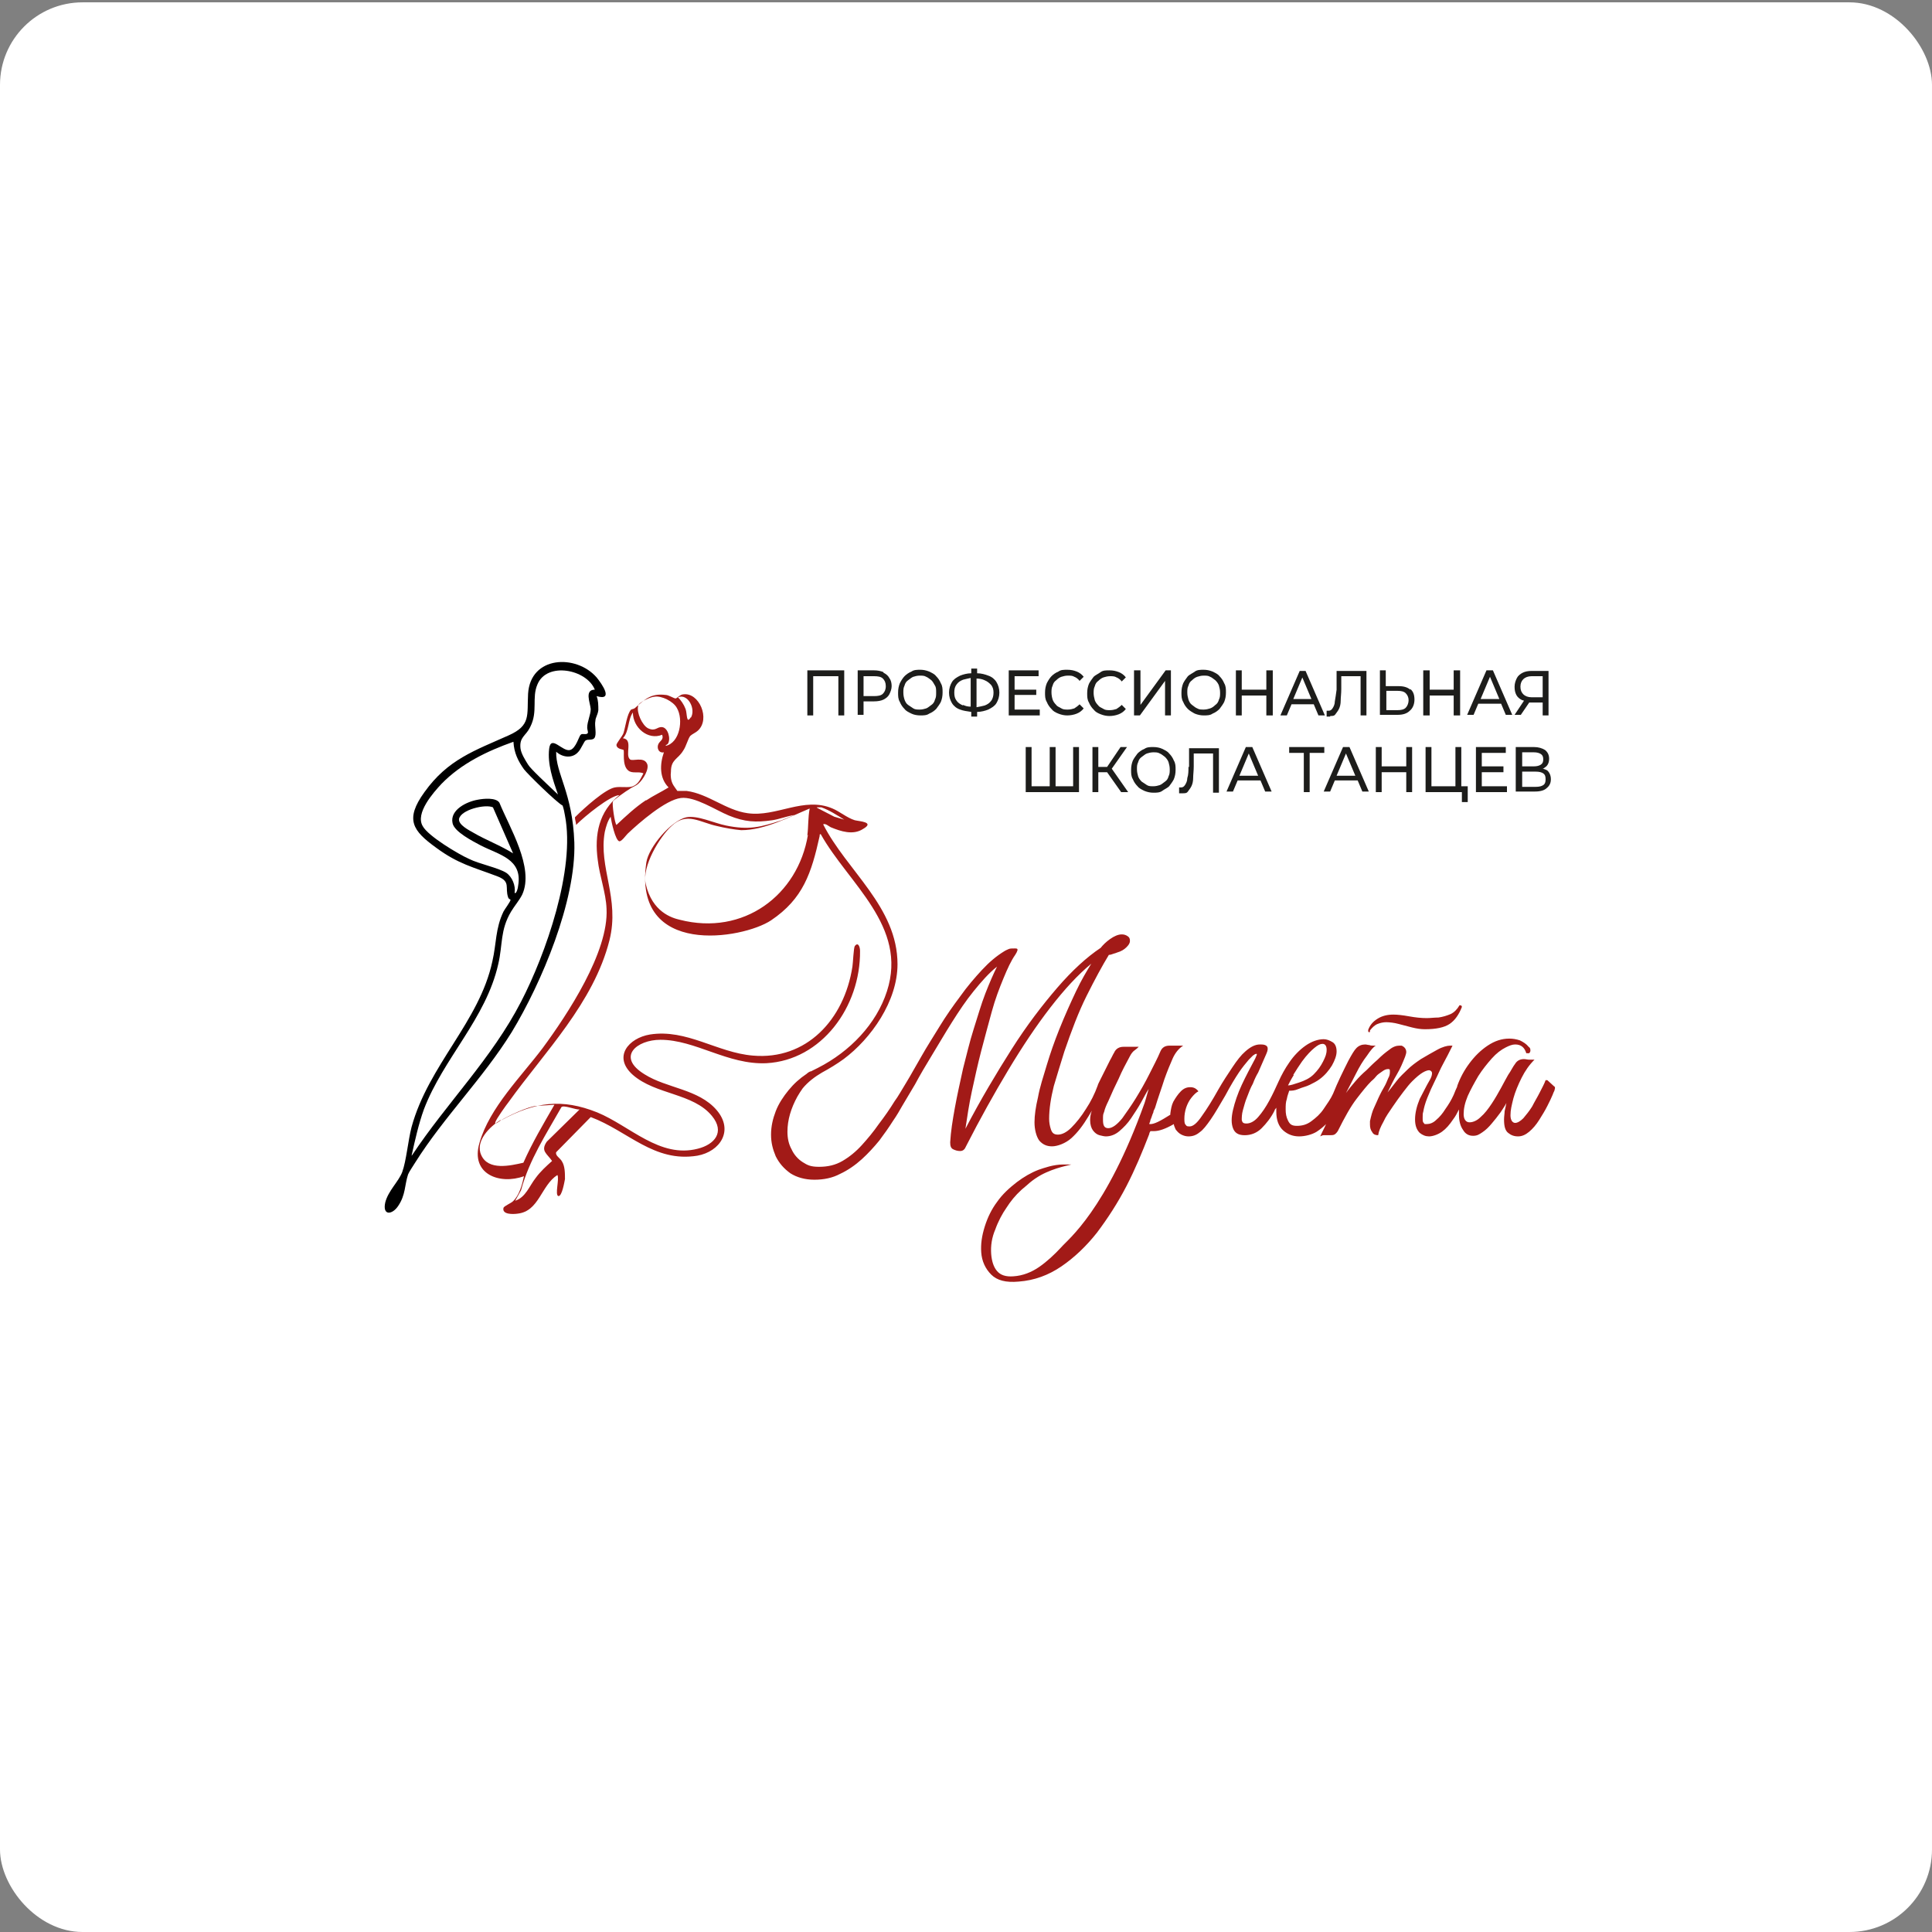 <?xml version="1.0" encoding="UTF-8"?> <svg xmlns="http://www.w3.org/2000/svg" id="_Слой_1" version="1.1" viewBox="0 0 330 330"><rect x="0" y="0" width="330" height="330" fill="#808080" stroke="none"/><defs><style> .st0 { fill: #a21a17; } .st1 { fill: #1d1d1b; } .st2 { fill: #fff; } </style></defs><rect class="st2" y=".4" width="330" height="329.6" rx="14.1" ry="14.1"></rect><g><g><path class="st0" d="M233.8,176.4c0,0,.1,0,.2-.2v-.2c.4-.5.8-.9,1.3-1.1.5-.2,1-.3,1.5-.3s1.4.1,2.1.3c.8.2,1.5.4,2.3.6.8.2,1.5.3,2.2.3,1.9,0,3.3-.3,4.2-.9.9-.6,1.6-1.6,2.1-2.9,0-.2-.1-.3-.4-.3-.4.7-.9,1.2-1.5,1.5-.7.3-1.4.5-2.1.6-.7,0-1.4.1-2,.1-.9,0-1.9-.1-3-.3-1.1-.2-2-.3-2.7-.3-1,0-1.9.2-2.7.7-.8.5-1.3,1.1-1.6,1.9,0,.1,0,.2,0,.3,0,0,.1.1.2.1h0Z"></path><path class="st0" d="M264.3,184.5c0,0-.2,0-.3,0-.2.6-.6,1.3-1,2.1-.4.8-.9,1.6-1.3,2.4-.5.8-1,1.4-1.5,2-.5.5-1,.8-1.4.8s-.8-.4-.8-1.3.2-1.7.5-2.9c.3-1.1.8-2.3,1.4-3.5.6-1.2,1.3-2.2,2.2-3.1-.3,0-.6,0-.9,0s-.6-.1-.9-.1c-.7,0-1.2.3-1.5.8-.4.5-.7,1.2-1.2,1.9-.3.5-.7,1.3-1.2,2.2-.5.9-1,1.8-1.6,2.7-.6.9-1.2,1.7-1.9,2.3-.6.6-1.3.9-1.9.9s-1-.5-1-1.4.2-1.9.7-3.1c.5-1.1,1.1-2.2,1.8-3.4.7-1.1,1.5-2.1,2.3-3s1.6-1.5,2.4-1.9c.6-.3,1.1-.5,1.6-.5,1,0,1.6.5,1.9,1.5.2,0,.4,0,.5,0,.1-.1.2-.3.2-.4,0-.3,0-.5-.3-.7-.4-.5-.9-.8-1.5-1.1-.6-.2-1.2-.3-1.8-.3-1.3,0-2.5.4-3.7,1.2-1.2.8-2.2,1.8-3.1,3-.9,1.2-1.6,2.5-2.1,3.9,0,0,0,0,0,.1-.2.4-.4.9-.6,1.4-.4.9-.9,1.7-1.4,2.4-.5.8-1,1.4-1.6,1.9-.5.5-1.1.7-1.6.7s-.4,0-.5-.2c-.2-.1-.2-.4-.2-.9s0-.7.1-1c.1-.6.3-1.4.7-2.4s.8-1.9,1.3-2.9c.5-1,.9-2,1.4-2.9.5-.9,1-1.9,1.6-3.1,0,0-.2,0-.4,0-.5,0-1.3.2-2.2.7-.9.5-1.8,1-2.8,1.6-.9.6-1.7,1.2-2.3,1.8-.6.6-1.3,1.2-1.9,2s-1.1,1.4-1.5,1.9c.5-1,1-2.1,1.6-3.1.6-1,1-2,1.4-3,.1-.3.2-.6.2-.8,0-.5-.3-.9-.8-1.1,0,0-.2,0-.4,0-.5,0-1.1.2-1.7.7-.7.5-1.3,1-2,1.7-.7.6-1.3,1.2-1.9,1.8-.7.6-1.3,1.2-1.9,1.9-.6.7-1.1,1.3-1.6,2,.5-1,1.1-2.1,1.7-3.3.6-1.2,1.2-2.2,1.9-3.1.6-.9,1.1-1.5,1.5-1.7,0,0-.2,0-.4,0-.2,0-.5,0-.7-.1-.2,0-.5-.1-.7-.1-.6,0-1.1.2-1.5.6s-.8,1.1-1.4,2.2c-.9,1.8-1.8,3.6-2.6,5.6,0,0,0,0,0,0-.4.9-1,1.7-1.6,2.6s-1.3,1.5-2.1,2.1-1.6.8-2.5.8-1.2-.3-1.5-.9c-.3-.6-.4-1.2-.4-1.9s0-1.2.2-1.8c.1-.6.3-1,.4-1.4.4,0,.9,0,1.6-.3s1.3-.4,1.9-.7c.6-.3,1.2-.6,1.6-.9,1-.7,1.7-1.6,2.2-2.4.5-.9.8-1.7.8-2.4s-.2-1.3-.7-1.6-1-.5-1.5-.5c-1,0-2.1.4-3.1,1.1s-2,1.7-2.8,2.9c-.7,1-1.3,2.1-1.8,3.2,0,0,0,0,0,0-.5,1.1-1,2.2-1.6,3.3-.6,1.1-1.2,2-1.9,2.8-.7.8-1.4,1.1-2,1.1s-.7-.2-.8-.6c0-.4,0-1,.2-1.7.2-.7.4-1.5.7-2.2.3-.8.6-1.6,1-2.3.3-.8.6-1.4.9-1.9l1.4-3.2c.5-1.1.2-1.6-.9-1.6h-.2c-.8,0-1.6.4-2.5,1.2-.7.6-1.4,1.5-2.2,2.7-.8,1.2-1.6,2.4-2.4,3.8-1,1.8-2,3.4-2.8,4.5-.8,1.2-1.5,1.8-2.1,1.8s-.5-.1-.7-.3-.2-.6-.2-1.1.1-1.2.3-1.8c.2-.6.5-1.2.9-1.7.4-.5.8-.9,1.2-1.1-.4-.5-.8-.7-1.4-.7s-1.1.2-1.6.7c-.5.5-.9,1.1-1.3,1.8-.3.6-.4,1.3-.5,2,0,0,0,.1,0,.2-1.6,1-2.8,1.7-3.6,1.6,0-.2.2-.4.2-.7.2-.4.3-.9.5-1.3,0-.3.2-.5.3-.8.5-1.7,1.1-3.3,1.6-4.9.5-1.4,1-2.6,1.4-3.5.4-.9,1-1.7,1.8-2.2h-2.3c-.8,0-1.3.3-1.6,1-.5,1.2-1.2,2.5-1.9,3.9-.7,1.4-1.5,2.8-2.3,4.1-.8,1.3-1.6,2.4-2.3,3.4-.9,1.1-1.7,1.7-2.4,1.7s-.9-.5-.9-1.4,0-.9.2-1.4c.1-.5.4-1.2.7-1.8.6-1.4,1.2-2.7,1.8-3.9.5-1.2,1.2-2.5,1.9-3.8.2-.4.5-.8.8-1,.3-.2.5-.4.7-.6h-2.6c-.7,0-1.3.3-1.6,1-.2.3-.4.8-.7,1.3-.3.6-.6,1.2-.9,1.8s-.6,1.2-.8,1.6-.4.8-.4.9c0,0,0,0,0,0-.5,1.4-1.2,2.8-2,4-.8,1.3-1.7,2.4-2.5,3.2s-1.6,1.2-2.3,1.2-1-.3-1.2-.9c-.2-.6-.3-1.2-.3-1.8,0-1.7.3-3.6.8-5.6.6-2,1.2-4,1.8-5.9,1.2-3.5,2.4-6.7,3.8-9.5s2.7-5.2,3.8-7c.3,0,.5-.1.8-.2s.4-.1.6-.2c.7-.2,1.2-.5,1.6-.9.4-.4.6-.7.6-1.1s-.1-.6-.4-.8c-.3-.2-.6-.3-1-.3-.6,0-1.3.3-2,.8-.7.5-1.2,1-1.6,1.5-2.4,1.6-4.9,3.9-7.4,6.8s-5.2,6.4-7.8,10.5c-2.6,4.1-5.3,8.6-7.9,13.6.3-2,.6-4.1,1.1-6.4.5-2.3,1-4.6,1.6-6.9s1.2-4.5,1.8-6.7,1.3-4,2-5.7c.7-1.7,1.3-3,2-4,.2-.3.3-.5.4-.8,0-.2,0-.3-.4-.3-.5,0-.9,0-1.1.1s-.5.2-.8.4c-1.3.8-2.5,1.8-3.8,3.2-1.2,1.3-2.5,2.8-3.7,4.5-1.2,1.6-2.4,3.3-3.5,5.1-1.1,1.8-2.2,3.5-3.1,5.1-1,1.7-1.8,3.2-2.6,4.5-.8,1.3-1.4,2.4-2,3.2-.8,1.3-1.7,2.6-2.7,3.9-.9,1.3-1.9,2.5-2.9,3.6s-2.1,2-3.3,2.7c-1.2.7-2.5,1-4,1s-2-.3-2.8-.8c-.8-.5-1.5-1.3-1.9-2.2-.5-.9-.7-1.9-.7-3,0-2,.6-4,1.7-6,.3-.5.6-1,.9-1.4.9-1.1,2.1-2,3.3-2.7,1.3-.7,2.6-1.5,3.7-2.3,4.7-3.5,9.2-9.9,9.2-16.2,0-9.8-8.7-16-12.7-23.9.4-.2.9.3,1.3.5,1.7.7,3.8,1.4,5.5.3,2.1-1.2-.6-1.3-1.4-1.5-1.3-.4-2.6-1.5-3.8-2-4.9-2.1-9.6,1.5-14.5.8-3.7-.5-6.7-3.3-10.4-3.8-.3,0-1.4,0-1.6,0,0,0-.8-1.1-.8-1.2-.3-.6-.4-1.4-.3-2.1,0-2.1,1.2-2.1,2.1-3.6.5-.7.8-2,1.2-2.5.3-.3,1-.6,1.3-.9,2.2-2,.2-6.6-2.5-6.2-.5,0-1.1.7-1.3.7-.3,0-1.2-.6-1.7-.6-2.5-.3-3.5.7-5.2,2.2-.2.2-.5.2-.7.3-.7.7-1,3.1-1.3,4-.2.6-1.3,1.8-1.2,2.1.1.7,1.2.7,1.2.8.2.2-.3,2.6.8,3.5.7.6,1.8.1,2.6.5-.5.9-.8,1.8-1.8,2.2-.7.3-2.2,0-3.1.2-1.6.3-5,3.3-6.8,5.1,0,.4.2.9.2,1.3,1.5-1.5,5.8-5,7.4-5.1-3.5,2.8-4.3,6.7-3.7,11.1.3,2.7,1.4,5.6,1.5,8.3.4,7.4-6.7,18.1-10.9,23.8-3.6,4.8-9.1,10.2-10.8,16.2-1.6,5.4,3.5,7.2,7.6,5.7-.3,1.4-.8,3.3-1.9,4.3-.3.3-1.5.8-1.6,1.1-.3,1.2,1.7,1.1,2.4,1,3.7-.4,4-4.8,6.8-6.6.4.6-.5,3.5.2,3.6.6,0,1-2.4,1.1-2.9,0-1,0-2.2-.5-3-.3-.6-1.2-1-1-1.6l5.9-6c6.4,2.4,10.8,7.8,18.2,6.6,3.9-.7,6.3-4.3,3.3-7.8-3.1-3.6-8.5-3.7-12.3-6.1-4.9-3-1.3-5.9,2.7-5.9,6,0,11.5,4.3,18.1,4,9.4-.5,16.1-9.6,16-19.2,0-.6-.3-1.6-.9-.8-.2.3-.3,2.9-.4,3.5-1.4,9.1-7.9,16-17,15.2-6.1-.5-11.3-4.6-17.6-3.6-3.6.6-6.4,3.8-2.9,6.9,3.9,3.4,10.3,3.1,13.5,7,2.3,2.8.4,4.9-2.4,5.6-6.5,1.7-11.6-3.9-17.2-6.2-6-2.4-10.6-1.8-16.3,1.3-.2,0-1.3,1-1.1.4.1-.5,1.9-3,2.3-3.5,6.1-8.5,14.5-16.9,17.2-27.6,1.8-7.2-1.9-12.4-.8-18.5.2-.9.5-1.9,1-2.6.1.7.8,4.1,1.5,4.2.4,0,1.1-1,1.4-1.3,2-1.9,6.5-5.8,9.1-6.1,2.4-.3,6,2.1,8.2,3,2.7,1.1,4.6,1.2,7.4.8,1.3-.2,2.5-.7,3.8-.9l-2.2.9c-3.6,1.2-5.6,1.7-9.5.9-2-.4-4.9-1.8-6.8-1.4-2.6.6-6.4,5.1-6.8,7.7-2.4,16.3,16.5,13.1,21.3,9.9,5.5-3.7,6.9-8.1,8.3-14.4,0-.2,0-.4.2-.3,4.7,8.4,14.9,15.7,11.3,26.8-1.8,5.6-6.3,10.3-11.8,13.1-.4.2-.8.4-1.2.6,0,0,0,0-.1,0,0,0,0,0,0,0-.2.1-.4.2-.6.4-1.2.8-2.2,1.7-3.1,2.8-.9,1.1-1.7,2.3-2.2,3.6-.5,1.3-.8,2.6-.8,4s.3,2.5.8,3.7c.6,1.2,1.4,2.1,2.5,2.9,1.1.7,2.5,1.1,4.1,1.1s3.1-.3,4.4-1c1.3-.6,2.6-1.5,3.7-2.5,1.1-1,2.1-2.1,3-3.2.9-1.2,1.6-2.2,2.3-3.3.7-1,1.2-1.9,1.6-2.6.6-1,1.3-2.2,2.2-3.7.8-1.5,1.8-3.2,2.9-5,1.1-1.8,2.2-3.7,3.4-5.6,1.2-1.9,2.4-3.7,3.7-5.3s2.6-3.1,4-4.2c-.6,1.2-1.3,2.8-2,4.6-.7,1.8-1.3,3.9-2,6.1s-1.2,4.4-1.8,6.7c-.5,2.3-1,4.5-1.4,6.7s-.7,4.1-.8,5.9c0,.6.1,1,.5,1.2.4.2.8.3,1.2.3.5,0,.8-.3,1-.8,2.4-4.7,4.8-9,7.2-13,2.4-4,4.8-7.6,7.2-10.7,2.4-3.1,4.7-5.6,7-7.5-.8,1.3-1.7,2.8-2.6,4.7-.9,1.9-1.9,4.1-2.9,6.6-.8,2-1.5,4-2.1,6-.6,2-1.2,3.8-1.5,5.5-.4,1.7-.6,3.1-.6,4.3s.3,2.4.8,3.1c.6.7,1.3,1,2.2,1s2.3-.5,3.3-1.4c1.1-1,2-2.2,2.9-3.7.2-.3.4-.7.6-1-.2.5-.3,1.1-.3,1.6,0,.8.2,1.4.5,1.8.3.4.7.7,1.1.8.4.1.8.2,1.1.2.8,0,1.6-.3,2.3-.9.7-.6,1.4-1.3,2-2.2.6-.9,1.2-1.8,1.7-2.7.5-.9.9-1.7,1.3-2.3-.2.6-.4,1.5-.7,2.4-6.6,18.4-13.1,23.3-14.2,24.6-1.2,1.3-2.5,2.5-3.8,3.4-1.3.9-2.8,1.5-4.4,1.6-1.3.1-2.2-.2-2.8-.9-.6-.7-.9-1.7-1-2.9-.1-1.4.1-2.8.7-4.2.5-1.4,1.2-2.7,1.9-3.7.7-1.1,1.5-2.1,2.6-3.1.5-.4,1.4-1.2,1.4-1.2.6-.5,1.2-.9,1.9-1.3,0,0,0,0,0,0t0,0c2.4-1.3,5-1.7,5.2-1.8-.3,0-.7,0-1,0-.2,0-.3,0-.4,0-1.7,0-3.3.6-4.2.9-1.3.5-2.5,1.2-3.7,2.1-1.3,1-2.5,2.1-3.4,3.4-.9,1.2-1.6,2.6-2.1,4.2-.5,1.6-.7,3-.6,4.4.1,1.5.7,2.8,1.7,3.8,1,1,2.5,1.4,4.7,1.2,2.7-.2,5.1-1.1,7.3-2.6,2.2-1.5,4.3-3.5,6.1-5.8,1.8-2.4,3.5-5,5-7.9,1.5-2.9,2.7-5.8,3.9-8.9,0-.2.1-.3.2-.5.2,0,.4,0,.6,0,.9,0,2-.4,3.4-1.2,0,.3.2.6.3.9.3.4.6.7,1,.9.4.2.8.3,1.2.3.7,0,1.3-.2,1.9-.7.6-.4,1.2-1.2,1.9-2.2s1.5-2.4,2.5-4.1c.9-1.7,1.7-3,2.3-3.9.6-.9,1.2-1.6,1.7-2.2.2-.2.5-.5.7-.7.3-.2.4-.3.6-.3s0,.3-.2.8c-.8,1.5-1.6,3-2.3,4.5-.7,1.5-1.2,3-1.5,4.3-.3,1.3-.3,2.3,0,3.1s.9,1.2,2,1.2,2.1-.4,2.9-1.2c.8-.8,1.6-1.8,2.2-3,0-.2.2-.3.3-.5,0,.2,0,.5,0,.7,0,1.4.4,2.5,1.2,3.2s1.7,1,2.7,1,2.2-.3,3-.8c.6-.4,1.1-.8,1.6-1.3-.3.7-.7,1.4-1,2.1.2-.1.4-.2.6-.2.2,0,.5,0,.8,0,.5,0,.8,0,1-.1s.4-.3.6-.6c1.2-2.4,2.2-4.2,3.2-5.5s1.8-2.3,2.5-3c.2-.2.5-.4.8-.8s.7-.6,1.1-.9.7-.4,1-.4.3.1.3.4,0,.7-.3,1.2c-.2.5-.4,1-.7,1.5s-.5.9-.7,1.3c-.4.8-.7,1.6-1,2.2-.3.6-.5,1.4-.7,2.3,0,.1,0,.2,0,.3v.3c0,.5.1.9.4,1.3.2.4.6.5,1,.5.1-.7.4-1.4.9-2.3.4-.9,1-1.7,1.6-2.6.6-.9,1.2-1.7,1.8-2.5.6-.8,1.1-1.4,1.5-1.8.7-.7,1.3-1.2,1.8-1.5.5-.3.9-.4,1.1-.4s.5.2.5.5-.1.7-.4,1.2c-.6,1-1.1,2.1-1.7,3.2-.5,1.2-.8,2.4-.8,3.5s.3,1.8.8,2.3c.5.4,1,.6,1.6.6s1.5-.3,2.2-.8c.7-.5,1.3-1.2,1.9-2.1.4-.5.7-1.1,1-1.7,0,.3,0,.5,0,.8,0,1.1.2,2,.7,2.7.4.7,1,1,1.7,1s1-.2,1.6-.6c.6-.4,1.1-.9,1.6-1.5s1-1.2,1.5-1.9c.4-.6.8-1.2,1-1.6-.1.5-.2,1-.3,1.4,0,.4-.1.9-.1,1.4,0,1.2.2,1.9.7,2.3.5.4,1,.6,1.7.6s1.3-.3,1.9-.8c.6-.5,1.2-1.2,1.7-2s1-1.6,1.4-2.4c.4-.8.7-1.4.9-1.9.1-.3.2-.5.3-.7,0-.1.1-.3.1-.4,0-.2,0-.3-.1-.3h0ZM220.9,183.6c.5-.8,1-1.6,1.5-2.3.8-1.1,1.6-1.9,2.1-2.3.6-.5,1-.7,1.4-.7s.7.3.7,1-.2,1.2-.6,2c-.4.8-.9,1.5-1.6,2.2-.7.7-1.6,1.1-2.5,1.4-.9.3-1.5.5-1.9.5.2-.4.5-1,1-1.8h0ZM95.9,189.1c.4-.4,2.5.5,3.1.4l-5.6,5.5c-1.1,1.6,0,2,.9,3.3-1,.9-2,1.8-2.8,2.9-1.1,1.4-1.7,3.3-3.5,3.9l1-1.8c1.4-5.2,4.3-9.6,6.9-14.2h0ZM85.5,191.4c1.3-.8,4.7-2.4,6.1-2.5l3.1-.2c-1.9,3.3-3.8,6.5-5.3,9.9-2.2.5-6,1.4-7.2-1.3-1.1-2.4,1.5-4.9,3.3-6h0ZM118,122.5c-.8,1.3-.6-.6-.9-1.4s-.8-1.5-1.3-2c1.7-.7,3.1,2,2.2,3.5ZM109,120.5c.2-.6,2.2-1.5,2.8-1.5,1.2-.2,3.2.8,3.8,1.9,1.2,2,.5,6-1.9,6.5,0-.2.3-.2.4-.4.5-.8,0-2.7-1-2.8-.9-.1-1.1.8-2.4.2-1-.5-2-2.7-1.7-3.8h0ZM110.3,136.7c-1.8,1.2-3.4,2.7-5,4.2-.3-.2-.8-3.7-.6-4,0-.2,2.4-1.9,2.8-2.1.5-.4,1.1-.5,1.6-1,.7-.6,1.9-2.5,1.4-3.4-.6-1.2-2.5-.3-2.9-.7-.9-.8.6-3.4-1.2-3.6,1.1-1.2.8-3.1,1.7-4.4,0,2.6,2.6,4.8,5,3.8.3.8-.3,1-.6,1.5-.4.7,0,1.7.9,1.5-.7,2-.8,4.4.8,6-1.3.8-2.6,1.4-3.8,2.2h0ZM138,142.6c-1.7,10.3-11,17.3-21.9,14.5-1.3-.3-4.7-1.3-5.8-6.1-.7-3,2.4-8.1,4.4-9.9,2.6-2.5,4.9-.6,7.8,0,1.2.3,2.9.6,4.1.7,4,0,8.1-2.2,11.7-3.7-.3,1.6-.2,3-.4,4.6h0ZM139.5,137.9h.8c1.4.5,2.6,1.3,3.9,2.1l-1.7-.5-2.9-1.5h0Z"></path></g><path d="M98.1,143.9c-.3-8.5-3.2-11.8-3.1-15.5,1.1,1,2.8,1.2,3.8,0,.4-.4,1-1.8,1.2-1.9.4-.3,1.1,0,1.5-.4.5-.6,0-2.1.2-3,0-.5.4-1,.5-1.8,0-.8,0-1.7-.3-2.4,3,.9.9-2.1,0-3.2-3.5-4-11.3-3.7-11.7,2.8-.2,3.7.5,5.4-3.3,7.1-5.8,2.6-10.4,4.1-14.4,9.7-3.4,4.7-2,6.6,2,9.5,3.8,2.8,6.3,3.3,10.5,4.9,2.3.9,1.2,1.9,1.8,3.6.1.3.4.3.4.4,0,.3-1,1.6-1.2,2-1.4,2.9-1.2,5.5-1.9,8.5-2.2,10.3-10.9,17.7-13.8,28.3-.6,2.3-.9,5.8-1.6,7.7-.6,1.6-2.4,3.2-2.9,5.2-.5,2.3,1.2,2.1,2.2.6,1.3-1.9,1.1-3.6,1.7-5.4.2-.5.9-1.5,1.2-2,4.9-7.8,11.6-14.4,16.5-22.3,5.1-8.4,11-22.4,10.7-32.4h0ZM90.6,124.1c1.3-2.6.2-4.9,1.2-7.2,1.6-3.9,8.4-2.6,9.8.9-1.8,0-.8,2.2-.7,3.3,0,1-.6,2.1-.6,3.2,0,.3.2.8.1.9-.2.4-1,0-1.2.3-.3.2-.8,2.3-1.8,2.6-1.3.4-3.3-2.7-3.6-.2-.3,2.6.6,5.2,1.5,7.8-1.9-1.8-4.7-4.4-5.1-5.1-.5-.8-1.2-1.9-1.3-2.8-.2-1.9.9-2.1,1.6-3.5h0ZM70.3,197.4c.6-2.7,1.2-5.4,2.1-7.9,3.3-8.7,10.6-15.5,12.7-24.8.8-3.4.3-5.8,2.2-9,.6-1,1.4-1.9,1.9-2.9,2.1-4.6-2.2-11.5-3.9-15.7-.6-.9-2.7-.7-3.7-.5-1.8.3-4.8,1.7-4.3,4,.3,1.5,3.5,3.1,4.8,3.8,3.1,1.6,7.2,2.3,6.4,6.9,0,.3-.3,1.5-.6,1.2.2-1.2-.4-2.7-1.4-3.4-1.4-.9-4.6-1.5-6.4-2.4-1.8-.8-7-3.9-7.9-5.6-1.3-2.2,1.8-5.7,3.2-7.2,3.4-3.5,7.8-5.6,12.3-7.2.1,1.9.8,3.3,1.8,4.7.6.8,5.6,5.7,6.6,6.2.2.6.3,1.1.4,1.7,1.8,9.2-3.3,23.7-7.5,31.8-5,9.7-12.7,17.3-18.6,26.2h0ZM87.7,145.8c-2.2-1.4-4.7-2.3-6.9-3.6-.7-.4-2.5-1.3-2.4-2.3.3-1.6,4.5-2.6,5.8-2l3.5,8h0Z"></path><g><polygon class="st1" points="137.9 122.2 138.9 122.2 138.9 115.5 143.2 115.5 143.2 122.2 144.2 122.2 144.2 114.5 137.9 114.5 137.9 122.2"></polygon><path class="st1" d="M150.9,114.8c-.5-.2-1-.3-1.6-.3h-2.8v7.6h1v-2.3h1.8c.6,0,1.2-.1,1.6-.3.4-.2.8-.5,1-.9s.4-.9.4-1.4-.1-1-.4-1.4c-.2-.4-.6-.7-1-.9h0ZM150.8,118.5c-.3.3-.8.4-1.5.4h-1.8v-3.4h1.8c.7,0,1.2.1,1.5.4.3.3.5.7.5,1.3s-.2,1-.5,1.3h0Z"></path><path class="st1" d="M159.9,115.5c-.3-.4-.8-.6-1.2-.8-.5-.2-1-.3-1.5-.3s-1.1,0-1.5.3c-.5.2-.9.5-1.2.8s-.6.8-.8,1.2c-.2.5-.3,1-.3,1.6s0,1.1.3,1.6c.2.5.5.9.8,1.2.3.4.8.6,1.2.8s1,.3,1.5.3,1.1,0,1.5-.3c.5-.2.9-.5,1.2-.8.3-.4.6-.8.8-1.2.2-.5.3-1,.3-1.6s0-1.1-.3-1.6c-.2-.5-.5-.9-.8-1.2ZM159.7,119.5c-.1.4-.3.7-.6.9s-.6.5-.9.6c-.3.1-.7.2-1.1.2s-.8,0-1.1-.2-.6-.4-.9-.6-.5-.6-.6-.9-.2-.7-.2-1.2,0-.8.2-1.2c.1-.4.3-.7.6-.9s.6-.5.9-.6.7-.2,1.1-.2.8,0,1.1.2c.3.1.6.4.9.6.3.3.4.6.6.9s.2.7.2,1.2,0,.8-.2,1.2Z"></path><path class="st1" d="M168.8,115.4c-.5-.2-1.2-.4-1.9-.4v-.8h-1v.8c-.7,0-1.4.2-1.9.4-.6.3-1.1.6-1.4,1.1s-.5,1.1-.5,1.8.2,1.3.5,1.8.8.9,1.4,1.1c.5.2,1.2.3,1.9.4v.8h1v-.8c.7,0,1.4-.2,1.9-.4.6-.3,1.1-.6,1.4-1.1.3-.5.5-1.1.5-1.8s-.2-1.3-.5-1.8c-.3-.5-.8-.9-1.4-1.1h0ZM164.5,120.5c-.5-.2-.9-.5-1.1-.8-.3-.4-.4-.8-.4-1.4s.1-1,.4-1.4.6-.6,1.1-.8c.4-.1.8-.2,1.3-.3v4.9c-.5,0-.9-.1-1.3-.3h0ZM169.3,119.7c-.3.4-.6.6-1.1.8-.4.1-.8.2-1.4.3v-4.9c.5,0,1,.1,1.4.3.5.2.8.5,1.1.8.3.4.4.8.4,1.3s-.1,1-.4,1.4h0Z"></path><polygon class="st1" points="177.6 121.2 173.3 121.2 173.3 118.7 177 118.7 177 117.8 173.3 117.8 173.3 115.5 177.4 115.5 177.4 114.5 172.3 114.5 172.3 122.2 177.6 122.2 177.6 121.2"></polygon><path class="st1" d="M180.4,116.2c.3-.3.6-.5.9-.6.3-.1.7-.2,1.1-.2s.8,0,1.1.2c.3.1.7.4.9.7l.7-.7c-.3-.4-.7-.7-1.2-.9-.5-.2-1-.3-1.6-.3s-1.1,0-1.5.3c-.5.2-.9.5-1.2.8s-.6.8-.8,1.2c-.2.5-.3,1-.3,1.6s0,1.1.3,1.6c.2.5.5.9.8,1.2.3.4.7.6,1.2.8.5.2,1,.3,1.5.3s1.1-.1,1.6-.3c.5-.2.9-.5,1.2-.9l-.7-.7c-.3.3-.6.5-.9.7-.3.1-.7.2-1.1.2s-.8,0-1.1-.2-.7-.3-.9-.6c-.3-.3-.5-.6-.6-.9s-.2-.8-.2-1.2,0-.8.2-1.2c.1-.4.3-.7.6-.9Z"></path><path class="st1" d="M188,122c.5.2,1,.3,1.5.3s1.1-.1,1.6-.3c.5-.2.9-.5,1.2-.9l-.7-.7c-.3.3-.6.5-.9.7-.3.1-.7.2-1.1.2s-.8,0-1.1-.2-.7-.3-.9-.6c-.3-.3-.5-.6-.6-.9-.1-.4-.2-.8-.2-1.2s0-.8.2-1.2c.1-.4.3-.7.6-.9.3-.3.6-.5.9-.6s.7-.2,1.1-.2.8,0,1.1.2c.3.1.7.4.9.7l.7-.7c-.3-.4-.7-.7-1.2-.9-.5-.2-1-.3-1.6-.3s-1.1,0-1.5.3-.9.5-1.2.8c-.3.4-.6.8-.8,1.2-.2.5-.3,1-.3,1.6s0,1.1.3,1.6c.2.5.5.9.8,1.2.3.4.7.6,1.2.8Z"></path><polygon class="st1" points="199 116.3 199 122.2 200 122.2 200 114.5 199.1 114.5 194.8 120.4 194.8 114.5 193.7 114.5 193.7 122.2 194.7 122.2 199 116.3"></polygon><path class="st1" d="M208.3,115.5c-.3-.4-.8-.6-1.2-.8-.5-.2-1-.3-1.5-.3s-1.1,0-1.5.3-.9.5-1.2.8c-.3.4-.6.8-.8,1.2-.2.5-.3,1-.3,1.6s0,1.1.3,1.6c.2.5.5.9.8,1.2s.8.6,1.2.8c.5.2,1,.3,1.5.3s1.1,0,1.5-.3c.5-.2.9-.5,1.2-.8.3-.4.6-.8.8-1.2.2-.5.3-1,.3-1.6s0-1.1-.3-1.6c-.2-.5-.5-.9-.8-1.2ZM208.2,119.5c-.1.4-.3.7-.6.9-.3.3-.6.5-.9.6s-.7.2-1.1.2-.8,0-1.1-.2c-.3-.1-.6-.4-.9-.6s-.5-.6-.6-.9c-.1-.4-.2-.7-.2-1.2s0-.8.2-1.2c.1-.4.3-.7.6-.9.3-.3.6-.5.9-.6s.7-.2,1.1-.2.8,0,1.1.2c.3.1.6.4.9.6.3.3.5.6.6.9.1.4.2.7.2,1.2s0,.8-.2,1.2Z"></path><polygon class="st1" points="216.3 117.8 212.1 117.8 212.1 114.5 211.1 114.5 211.1 122.2 212.1 122.2 212.1 118.8 216.3 118.8 216.3 122.2 217.4 122.2 217.4 114.5 216.3 114.5 216.3 117.8"></polygon><path class="st1" d="M224.4,120.3l.8,1.9h1.1l-3.3-7.6h-1l-3.3,7.6h1.1l.8-1.9h3.9,0ZM222.4,115.6l1.6,3.8h-3.1l1.6-3.8h0Z"></path><path class="st1" d="M227.2,122.3c.4,0,.7,0,.9-.3s.4-.5.6-.9.3-.9.3-1.4c0-.6.1-1.2.1-2v-2.2h3.3v6.7h1v-7.6h-5.1v3.2c-.1.8-.2,1.4-.3,2,0,.5-.2.9-.4,1.2s-.4.4-.7.4-.2,0-.3,0v1c0,0,.2,0,.3,0,.1,0,.2,0,.3,0h0Z"></path><path class="st1" d="M240.9,117.8c-.5-.4-1.1-.6-2-.6h-2.2v-2.7h-1v7.6h3c.9,0,1.6-.2,2.1-.7.5-.4.8-1.1.8-1.9s-.2-1.4-.7-1.8ZM240.1,120.9c-.3.3-.8.4-1.4.4h-1.9v-3.3h1.9c.6,0,1.1.1,1.4.4s.5.7.5,1.2-.2,1-.5,1.3h0Z"></path><polygon class="st1" points="244.2 118.8 248.3 118.8 248.3 122.2 249.4 122.2 249.4 114.5 248.3 114.5 248.3 117.8 244.2 117.8 244.2 114.5 243.1 114.5 243.1 122.2 244.2 122.2 244.2 118.8"></polygon><path class="st1" d="M253.9,114.5l-3.3,7.6h1.1l.8-1.9h3.9l.8,1.9h1.1l-3.3-7.6h-1ZM252.9,119.4l1.6-3.8,1.6,3.8h-3.1Z"></path><path class="st1" d="M259.7,122.2l1.5-2.2c0,0,.2,0,.3,0h2v2.2h1v-7.6h-2.9c-.6,0-1.1.1-1.5.3-.4.2-.8.5-1,.9-.2.4-.4.9-.4,1.5s.1,1,.3,1.4c.2.4.6.7,1,.9,0,0,.2,0,.3.1l-1.6,2.4h1.1,0ZM259.7,117.3c0-.6.2-1,.5-1.3s.8-.5,1.4-.5h1.9v3.6h-1.9c-.6,0-1.1-.2-1.4-.5s-.5-.7-.5-1.3Z"></path><polygon class="st1" points="183.3 134.3 180.3 134.3 180.3 127.6 179.3 127.6 179.3 134.3 176.2 134.3 176.2 127.6 175.2 127.6 175.2 135.3 184.3 135.3 184.3 127.6 183.3 127.6 183.3 134.3"></polygon><polygon class="st1" points="192.5 127.6 191.4 127.6 189.1 131 187.6 131 187.6 127.6 186.6 127.6 186.6 135.3 187.6 135.3 187.6 131.9 189.1 131.9 191.5 135.3 192.7 135.3 189.9 131.3 192.5 127.6"></polygon><path class="st1" d="M199.7,128.7c-.3-.4-.8-.6-1.2-.8s-1-.3-1.5-.3-1.1,0-1.5.3c-.5.2-.9.5-1.2.8-.3.4-.6.8-.8,1.2-.2.5-.3,1-.3,1.6s0,1.1.3,1.6c.2.5.5.9.8,1.2.3.4.8.6,1.2.8.5.2,1,.3,1.5.3s1.1,0,1.5-.3.9-.5,1.2-.8c.3-.4.6-.8.8-1.2.2-.5.3-1,.3-1.6s0-1.1-.3-1.6c-.2-.5-.5-.9-.8-1.2ZM199.6,132.6c-.1.4-.3.7-.6.9s-.6.5-.9.6c-.3.1-.7.2-1.1.2s-.8,0-1.1-.2-.6-.4-.9-.6c-.3-.3-.5-.6-.6-.9-.1-.4-.2-.7-.2-1.2s0-.8.2-1.2c.1-.4.3-.7.6-.9s.6-.5.9-.6c.3-.1.7-.2,1.1-.2s.8,0,1.1.2c.3.1.6.4.9.6.3.3.5.6.6.9.1.4.2.7.2,1.2s0,.8-.2,1.2Z"></path><path class="st1" d="M203,130.9c0,.8,0,1.4-.2,2,0,.5-.2.9-.4,1.2-.2.3-.4.4-.7.4s-.2,0-.3,0v1c0,0,.2,0,.3,0,.1,0,.2,0,.3,0,.4,0,.7,0,.9-.3s.4-.5.6-.9c.2-.4.3-.9.3-1.4,0-.6.1-1.2.1-2v-2.2h3.3v6.7h1v-7.6h-5.1v3.2c-.1,0-.1,0-.1,0Z"></path><path class="st1" d="M212.8,127.6l-3.3,7.6h1.1l.8-1.9h3.9l.8,1.9h1.1l-3.3-7.6h-1ZM211.7,132.5l1.6-3.8,1.6,3.8h-3.1Z"></path><polygon class="st1" points="226.2 128.6 226.2 127.6 220.2 127.6 220.2 128.6 222.7 128.6 222.7 135.3 223.7 135.3 223.7 128.6 226.2 128.6"></polygon><path class="st1" d="M229.4,127.6l-3.3,7.6h1.1l.8-1.9h3.9l.8,1.9h1.1l-3.3-7.6h-1ZM228.3,132.5l1.6-3.8,1.6,3.8h-3.1Z"></path><polygon class="st1" points="240.2 130.9 236 130.9 236 127.6 235 127.6 235 135.3 236 135.3 236 131.9 240.2 131.9 240.2 135.3 241.2 135.3 241.2 127.6 240.2 127.6 240.2 130.9"></polygon><polygon class="st1" points="249.6 127.6 248.6 127.6 248.6 134.3 244.5 134.3 244.5 127.6 243.5 127.6 243.5 135.3 248.6 135.3 249.6 135.3 249.7 135.3 249.7 137 250.7 137 250.7 134.3 249.6 134.3 249.6 127.6"></polygon><polygon class="st1" points="253.1 131.9 256.8 131.9 256.8 130.9 253.1 130.9 253.1 128.6 257.2 128.6 257.2 127.6 252.1 127.6 252.1 135.3 257.4 135.3 257.4 134.3 253.1 134.3 253.1 131.9"></polygon><path class="st1" d="M264.4,131.7c-.2-.2-.5-.3-.9-.4.2,0,.3-.2.5-.3.4-.3.6-.8.6-1.4s-.2-1.1-.7-1.5c-.5-.3-1.1-.5-1.9-.5h-3.1v7.6h3.3c.9,0,1.6-.2,2-.6.5-.4.7-.9.7-1.5s-.2-1.1-.6-1.5h0ZM260,128.5h2c.5,0,.9.1,1.2.3.3.2.4.5.4.9s-.1.7-.4.9-.7.3-1.2.3h-2v-2.5h0ZM263.6,134.1c-.3.2-.7.3-1.3.3h-2.3v-2.6h2.3c.6,0,1,.1,1.3.3s.4.5.4,1-.1.8-.4,1h0Z"></path></g></g></svg> 